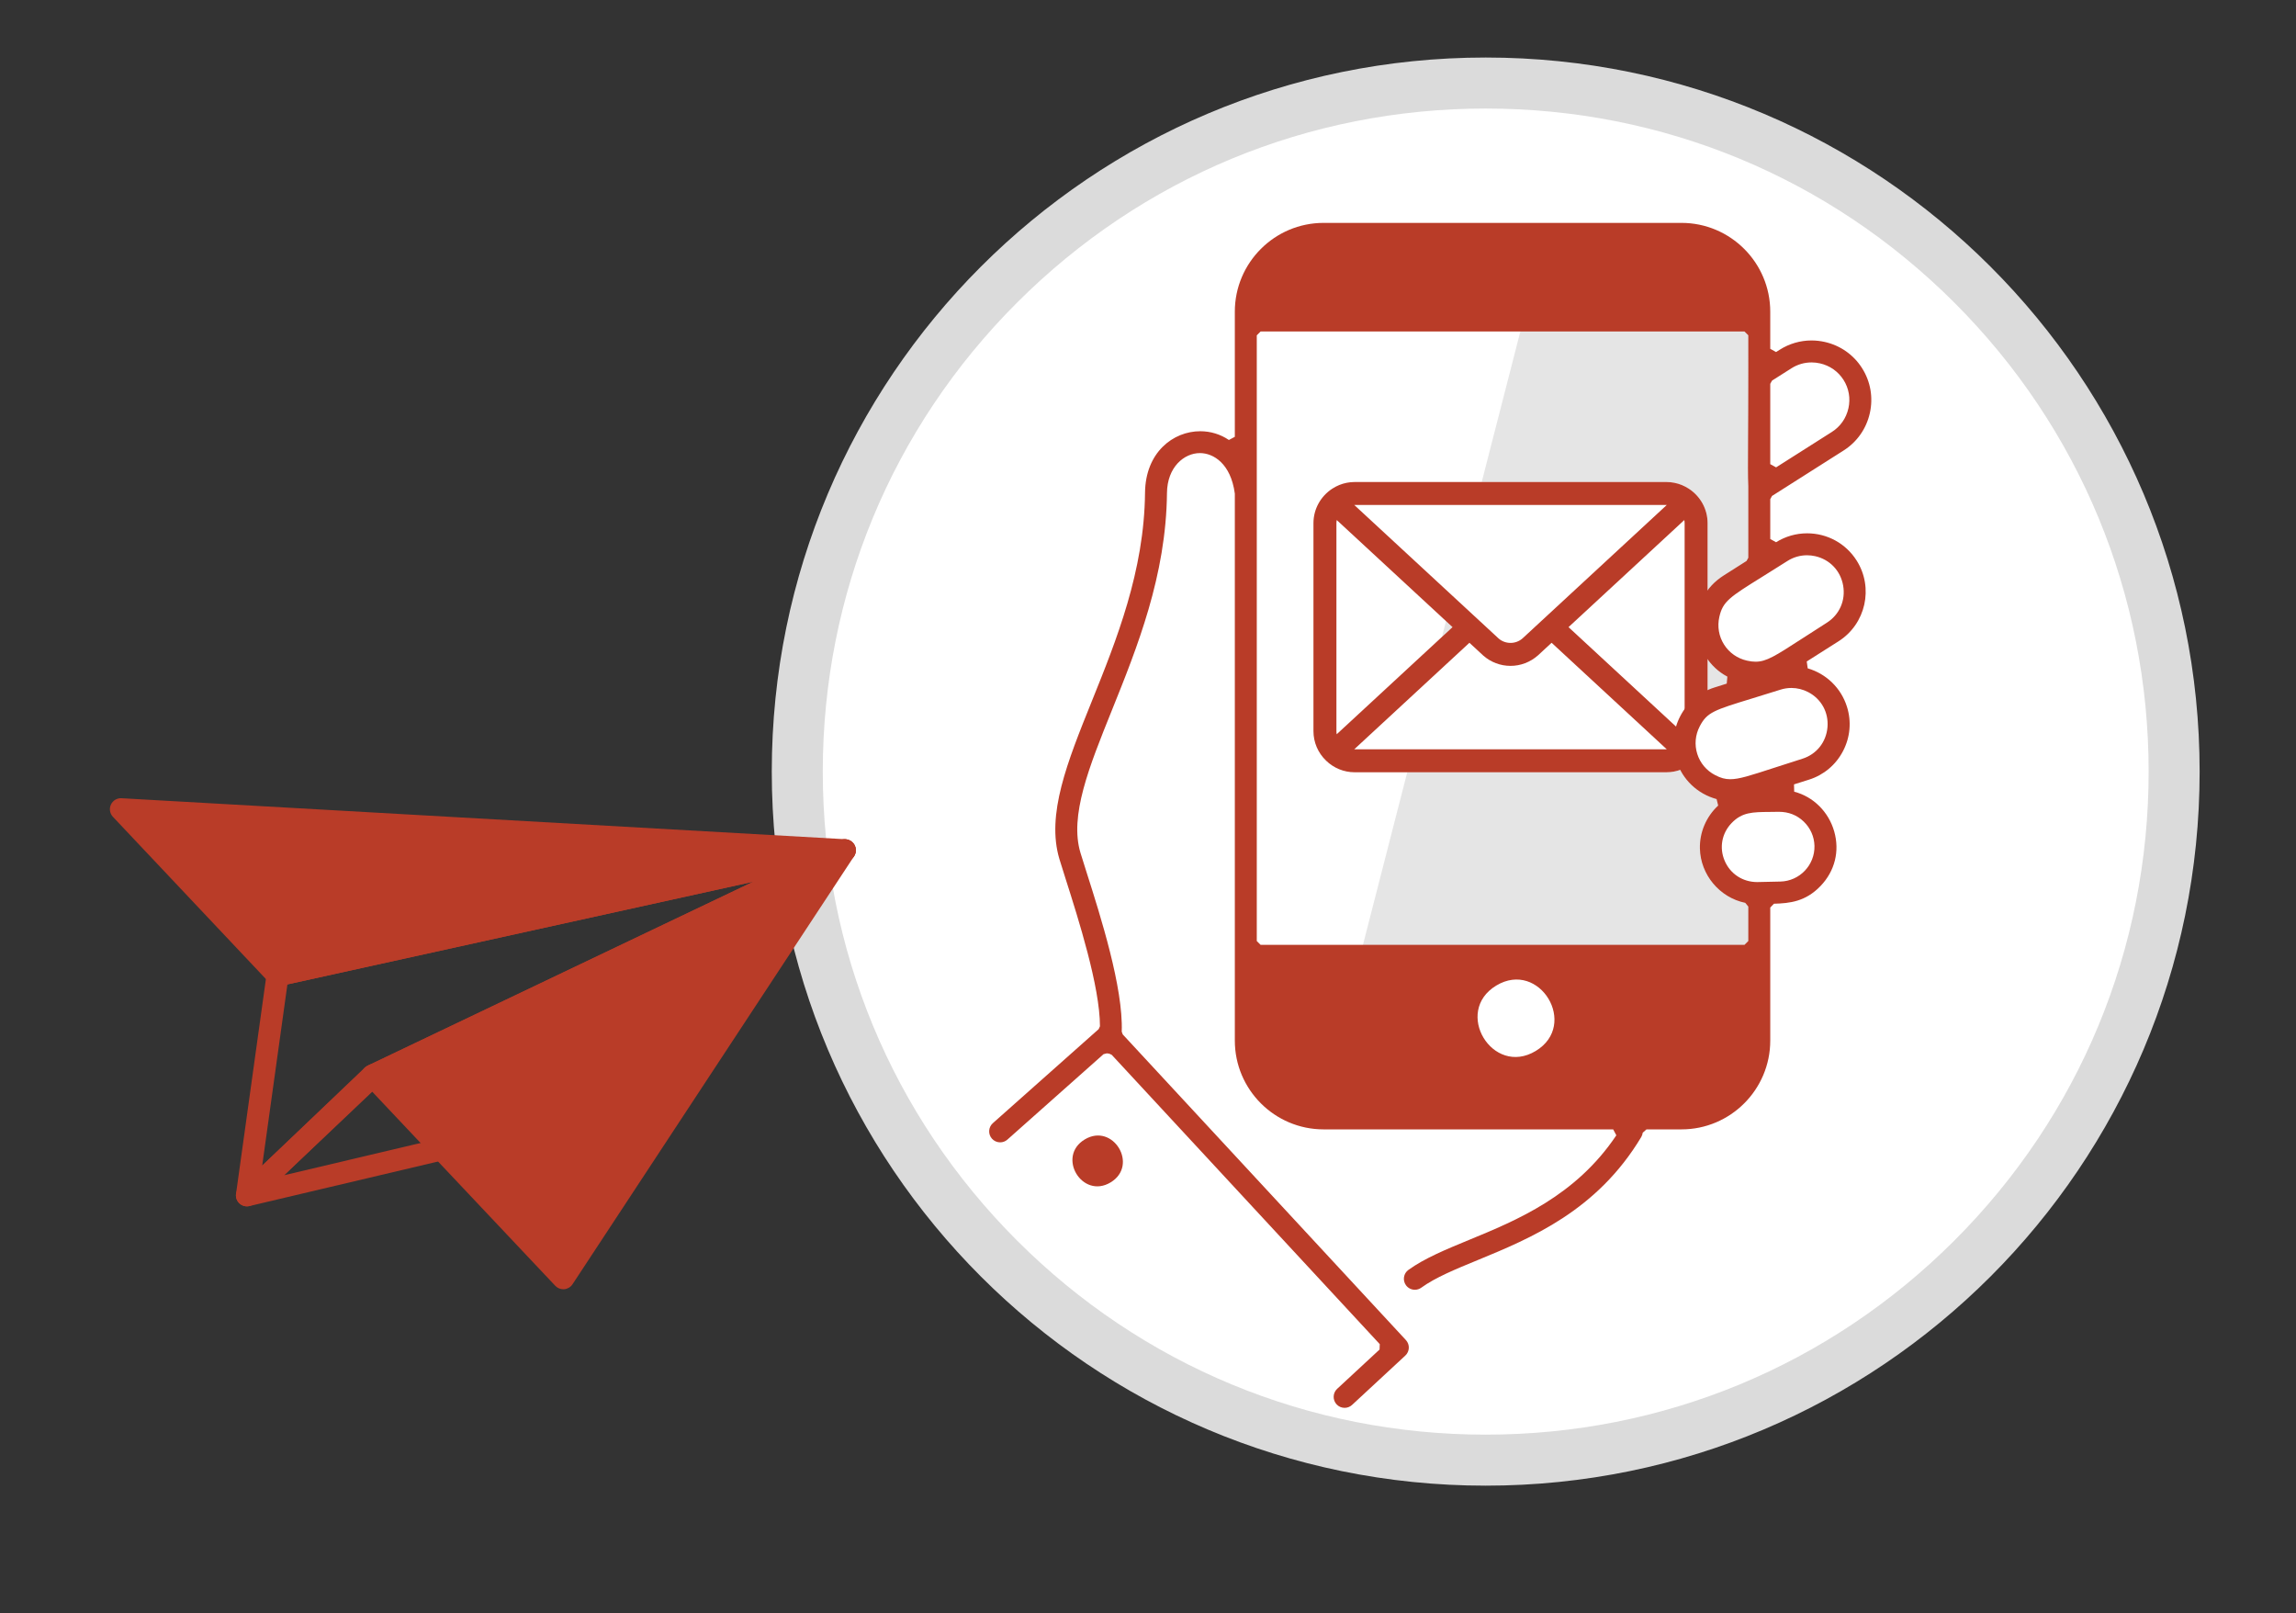 <?xml version="1.0" encoding="utf-8"?>
<!-- Generator: Adobe Illustrator 15.0.0, SVG Export Plug-In . SVG Version: 6.00 Build 0)  -->
<!DOCTYPE svg PUBLIC "-//W3C//DTD SVG 1.1//EN" "http://www.w3.org/Graphics/SVG/1.1/DTD/svg11.dtd">
<svg version="1.1" id="レイヤー_1" xmlns="http://www.w3.org/2000/svg" xmlns:xlink="http://www.w3.org/1999/xlink" x="0px"
	 y="0px" width="603.59px" height="424px" viewBox="0 0 603.59 424" enable-background="new 0 0 603.59 424" xml:space="preserve">
<rect x="0" y="0" width="603.59" height="424" fill="#333333" stroke="none"/>
<g>
	<path fill="#FFFFFF" d="M390.576,383.787c-99.794,0-180.982-81.188-180.982-180.981S290.782,21.823,390.576,21.823
		c99.791,0,180.978,81.188,180.978,180.982S490.367,383.787,390.576,383.787z"/>
	<path fill="#DBDBDB" d="M390.576,28.526c46.55,0,90.313,18.128,123.23,51.045c32.916,32.917,51.044,76.683,51.044,123.234
		s-18.128,90.316-51.044,123.233c-32.917,32.917-76.681,51.045-123.23,51.045c-46.553,0-90.318-18.128-123.235-51.045
		c-32.917-32.917-51.044-76.682-51.044-123.233c0-46.552,18.128-90.317,51.044-123.234
		C300.258,46.654,344.023,28.526,390.576,28.526 M390.576,15.12c-103.657,0-187.686,84.029-187.686,187.686
		c0,103.655,84.028,187.685,187.686,187.685c103.651,0,187.681-84.029,187.681-187.685C578.257,99.149,494.228,15.12,390.576,15.12
		L390.576,15.12z"/>
</g>
<g>
	<path fill="none" d="M356.018,196.945c0.032,0,0.063,0.001,0.096,0.001h15.382l4.816-18.767L356.018,196.945z"/>
	<path fill="none" d="M387.977,132.727h-31.863c-0.029,0-0.057,0.008-0.086,0.009l25.819,23.876L387.977,132.727z"/>
	<path fill="none" d="M351.411,136.688c-0.048,0.27-0.084,0.543-0.084,0.827v54.644c0,0.283,0.025,0.562,0.074,0.835l27.676-25.593
		l1.064-4.145L351.411,136.688z"/>
	<polygon fill="#E5E5E5" points="380.142,163.256 379.077,167.4 381.851,164.836 	"/>
	<path fill="#E5E5E5" d="M459.702,82.786h-58.908l-11.269,43.906h48.556c0.358,0,0.715,0.019,1.068,0.054
		c0.188,0.019,0.373,0.053,0.559,0.082c0.158,0.024,0.317,0.042,0.474,0.073c0.254,0.05,0.501,0.117,0.748,0.185
		c0.082,0.022,0.166,0.039,0.247,0.063c0.304,0.091,0.6,0.198,0.891,0.314c0.021,0.008,0.043,0.015,0.063,0.023
		c3.966,1.607,6.772,5.495,6.772,10.03v54.644c0,2.819-1.082,5.47-3.055,7.507c-0.145,0.176-0.309,0.336-0.489,0.476
		c-2.008,1.834-4.58,2.841-7.278,2.841h-68.136L356.724,254.5h102.979l1.065-1.065V102.447v-7.288V83.851L459.702,82.786z"/>
	<path fill="#B93C28" d="M352.136,127.458c0.289-0.116,0.582-0.22,0.88-0.31C352.716,127.238,352.424,127.344,352.136,127.458z"/>
	<path fill="#B93C28" d="M353.273,127.082c0.244-0.067,0.489-0.132,0.738-0.182C353.761,126.949,353.518,127.016,353.273,127.082z"
		/>
	<path fill="#B93C28" d="M356.019,132.728l0.009,0.008c0.029,0,0.057-0.009,0.086-0.009
		C356.082,132.727,356.05,132.728,356.019,132.728z"/>
	<path fill="#B93C28" d="M354.493,126.826c0.184-0.028,0.366-0.062,0.552-0.081C354.858,126.764,354.677,126.798,354.493,126.826z"
		/>
	<path fill="#B93C28" d="M439.149,126.746c0.188,0.019,0.373,0.053,0.559,0.082C439.522,126.799,439.338,126.764,439.149,126.746z"
		/>
	<path fill="#B93C28" d="M441.177,127.148c0.302,0.091,0.599,0.197,0.891,0.314C441.776,127.346,441.48,127.239,441.177,127.148z"/>
	<path fill="#B93C28" d="M440.182,126.9c0.253,0.05,0.501,0.116,0.748,0.185C440.683,127.017,440.436,126.95,440.182,126.9z"/>
	<path fill="#B93C28" d="M438.176,132.728c-0.031,0-0.063-0.001-0.095-0.001c0.029,0,0.057,0.008,0.086,0.009L438.176,132.728z"/>
	<path fill="#B93C28" d="M352.062,127.486c0.024-0.01,0.05-0.018,0.074-0.027C352.111,127.468,352.086,127.476,352.062,127.486z"/>
	<path fill="#B93C28" d="M353.016,127.148c0.085-0.025,0.173-0.043,0.258-0.066C353.188,127.105,353.101,127.123,353.016,127.148z"
		/>
	<path fill="#B93C28" d="M355.045,126.746c0.352-0.035,0.708-0.054,1.068-0.054C355.755,126.691,355.398,126.71,355.045,126.746z"/>
	<path fill="#B93C28" d="M354.012,126.9c0.158-0.031,0.32-0.049,0.481-0.074C354.332,126.851,354.17,126.868,354.012,126.9z"/>
	<path fill="#B93C28" d="M442.067,127.462c0.021,0.008,0.043,0.015,0.063,0.023C442.11,127.477,442.089,127.47,442.067,127.462z"/>
	<path fill="#B93C28" d="M438.081,126.691c0.36,0,0.717,0.02,1.068,0.054C438.796,126.71,438.439,126.691,438.081,126.691z"/>
	<path fill="#B93C28" d="M439.708,126.827c0.158,0.024,0.318,0.042,0.474,0.073C440.025,126.869,439.866,126.852,439.708,126.827z"
		/>
	<path fill="#B93C28" d="M440.93,127.084c0.082,0.022,0.166,0.04,0.247,0.063C441.096,127.124,441.012,127.107,440.93,127.084z"/>
	<path fill="#B93C28" d="M443.97,128.453c-0.013-0.008-0.025-0.016-0.037-0.024c-0.257-0.166-0.521-0.321-0.793-0.465
		c-0.041-0.022-0.081-0.045-0.123-0.066c-0.289-0.149-0.582-0.29-0.886-0.413c-0.021-0.008-0.042-0.015-0.063-0.023
		c-0.292-0.117-0.589-0.223-0.891-0.314c-0.081-0.024-0.165-0.041-0.247-0.063c-0.247-0.068-0.495-0.134-0.748-0.185
		c-0.155-0.031-0.315-0.048-0.474-0.073c-0.186-0.028-0.371-0.063-0.559-0.082c-0.352-0.035-0.708-0.054-1.068-0.054h-48.556
		h-33.412c-0.36,0-0.717,0.02-1.068,0.054c-0.186,0.019-0.368,0.053-0.552,0.081c-0.161,0.024-0.323,0.042-0.481,0.074
		c-0.249,0.05-0.494,0.115-0.738,0.182c-0.085,0.023-0.173,0.041-0.258,0.066c-0.298,0.09-0.591,0.194-0.88,0.31
		c-0.024,0.01-0.05,0.017-0.074,0.027c-0.303,0.123-0.597,0.263-0.885,0.412c-0.042,0.021-0.083,0.045-0.125,0.067
		c-0.27,0.144-0.533,0.298-0.789,0.463c-0.013,0.009-0.026,0.017-0.04,0.026c-2.963,1.932-4.932,5.266-4.932,9.061v54.644
		c0,2.938,1.175,5.694,3.309,7.761c0.002,0.001,0.004,0.003,0.006,0.005c2.038,1.972,4.706,3.057,7.508,3.057h13.832h68.136
		c2.698,0,5.271-1.006,7.278-2.841c0.181-0.14,0.345-0.299,0.489-0.476c1.973-2.037,3.055-4.688,3.055-7.507v-54.644
		C448.903,133.72,446.935,130.385,443.97,128.453z M356.113,132.727h31.863h50.104c0.031,0,0.063,0,0.095,0.001l-0.009,0.008
		l-37.903,35.053c-0.877,0.771-2,1.194-3.167,1.194c-1.166,0-2.289-0.424-3.108-1.143l-12.142-11.228l-25.819-23.876l-0.009-0.008
		C356.05,132.728,356.082,132.727,356.113,132.727z M351.327,192.159v-54.644c0-0.283,0.036-0.557,0.084-0.827l28.73,26.567
		l1.709,1.581l-2.773,2.564l-27.676,25.593C351.353,192.72,351.327,192.441,351.327,192.159z M438.081,196.946h-66.586h-15.382
		c-0.032,0-0.063,0-0.096-0.001l20.294-18.766l9.984-9.233l3.65,3.376c1.979,1.739,4.519,2.696,7.15,2.696
		c2.633,0,5.173-0.958,7.208-2.747l3.595-3.324l30.277,27.998C438.145,196.946,438.113,196.946,438.081,196.946z M442.867,192.159
		c0,0.283-0.025,0.562-0.074,0.835l-30.448-28.157l30.438-28.148c0.048,0.27,0.084,0.543,0.084,0.827V192.159z"/>
</g>
<path fill="#FFFFFF" d="M466.335,202.096c-7.093,2.308-10.33,3.361-12.951,3.361c-1.518,0-2.814-0.353-4.476-1.218
	c-2.556-1.329-4.434-3.558-5.288-6.277c-0.854-2.715-0.594-5.613,0.732-8.16c2.162-4.161,4.205-4.786,15.538-8.258
	c2.351-0.721,5.117-1.568,8.39-2.601c1.045-0.329,2.124-0.496,3.209-0.496c1.706,0,3.421,0.423,4.962,1.224
	c3.908,2.034,6.1,6.024,5.717,10.414c-0.386,4.417-3.231,7.983-7.431,9.309C471.447,200.433,468.683,201.333,466.335,202.096z"/>
<path fill="#FFFFFF" d="M463.416,233.187c-6.218-0.028-5.057-0.043-7.132-0.729c-1.2-0.397-2.136-1.016-3.224-2.135
	c-1.675-1.72-2.578-6.978-2.543-9.353c0.034-2.373,0.999-4.599,2.716-6.268c2.8-2.728,0.581-2.688,10.46-2.47
	c2.05,0.045,4.461,0.099,7.321,0.137c0.913,0.013,1.812,0.164,2.671,0.448c1.35,0.446,2.597,1.229,3.606,2.268
	c2.562,2.632,3.252,9.364,1.8,12.739c-1.461,3.395-4.646,5.473-8.317,5.423C467.897,233.21,465.474,233.197,463.416,233.187z"/>
<path fill="#FFFFFF" d="M474.29,169.257c-6.742,4.083-9.819,5.948-12.516,6.579c-1.562,0.366-2.98,0.315-4.898-0.174
	c-2.949-0.751-5.419-2.592-6.953-5.185c-1.534-2.587-1.963-5.632-1.213-8.571c1.222-4.802,3.173-5.938,13.997-12.241
	c2.245-1.308,4.888-2.846,8.005-4.698c0.996-0.59,2.066-1.022,3.183-1.284c1.756-0.411,3.621-0.389,5.4,0.064
	c4.511,1.151,7.728,4.729,8.391,9.337c0.668,4.637-1.401,8.993-5.402,11.369C479.148,166.314,476.521,167.905,474.29,169.257z"/>
<rect display="none" fill="#C4C4C4" width="332" height="239"/>
<g>
	<circle fill="#B93C28" cx="397.057" cy="270.255" r="8.61"/>
	<path fill="#B93C28" d="M465.841,130.357l18.835-11.959c3.524-2.239,5.97-5.728,6.884-9.824c0.914-4.099,0.187-8.296-2.051-11.818
		c-2.236-3.523-5.726-5.968-9.824-6.884c-1.144-0.255-2.311-0.385-3.467-0.385c-2.955,0-5.841,0.842-8.348,2.436l-0.962,0.606
		l-1.531-0.847v-9.761c0-12.868-10.467-23.337-23.333-23.337h-94.088c-12.866,0-23.334,10.469-23.334,23.337v32.893l-1.56,0.829
		c-2.229-1.504-4.831-2.299-7.522-2.299c-7.138,0-14.419,5.556-14.524,16.177c-0.207,20.603-7.521,38.744-13.974,54.749
		c-6.458,16.019-12.035,29.852-8.531,41.531c0.409,1.364,0.97,3.126,1.622,5.173c3.376,10.603,9.026,28.348,9.036,38.771
		l-0.336,0.749l-27.823,24.719c-0.577,0.512-0.919,1.218-0.965,1.987s0.211,1.51,0.723,2.085c0.547,0.617,1.334,0.971,2.159,0.971
		c0.706,0,1.385-0.259,1.914-0.73l25.27-22.449l0.896-0.225c0.06,0.014,0.117,0.032,0.128,0.042c0.14,0.027,0.279,0.03,0.437,0.037
		l0.688,0.319l70.464,76.047l-0.054,1.413l-11.146,10.33c-1.165,1.08-1.234,2.909-0.155,4.075c0.552,0.596,1.304,0.924,2.116,0.924
		c0.728,0,1.424-0.273,1.96-0.771l13.994-12.967c1.166-1.081,1.236-2.909,0.156-4.075l-74.44-80.34l-0.266-0.717
		c0.43-11.528-5.584-30.408-9.177-41.688c-0.665-2.087-1.243-3.902-1.674-5.337c-2.913-9.71,2.245-22.514,8.217-37.34
		c6.709-16.653,14.312-35.528,14.529-57.225c0.068-6.813,4.513-10.489,8.66-10.489c3.568,0,8.111,2.776,9.17,10.602l0.009,0.134
		v143.686c0,12.866,10.468,23.334,23.334,23.334h76.128l0.831,1.557c-10.688,15.951-26.187,22.334-38.653,27.468
		c-6.046,2.49-11.757,4.842-16.006,7.909c-1.289,0.932-1.58,2.738-0.647,4.028c0.539,0.748,1.414,1.194,2.341,1.194
		c0.608,0,1.191-0.188,1.686-0.545c3.713-2.681,8.869-4.802,14.858-7.267c13.95-5.748,31.312-12.902,42.971-32.333
		c0.204-0.342,0.334-0.724,0.385-1.134l0.992-0.878h9.203c12.866,0,23.333-10.468,23.333-23.334v-34.976l0.972-1
		c4.216-0.117,8.326-0.563,12.269-4.683c3.748-3.919,5.05-9.143,3.57-14.331c-1.466-5.142-5.495-9.139-10.516-10.433l-0.051-1.922
		l3.938-1.243c3.89-1.228,7.07-3.901,8.957-7.528c1.888-3.627,2.25-7.766,1.021-11.654c-1.535-4.869-5.391-8.637-10.313-10.077
		l-0.255-1.804l8.36-5.308c7.165-4.55,9.293-14.08,4.743-21.244c-2.835-4.467-7.7-7.134-13.015-7.134
		c-2.883,0-5.701,0.811-8.15,2.344l-1.53-0.848v-10.471L465.841,130.357z M465.377,121.997v-21.112l0.465-0.844l5.118-3.247
		c1.58-1.004,3.403-1.534,5.271-1.534c0.733,0,1.473,0.082,2.195,0.244c2.593,0.577,4.799,2.12,6.213,4.345
		c1.412,2.224,1.87,4.876,1.289,7.467c-0.579,2.595-2.122,4.801-4.344,6.212l-14.671,9.314L465.377,121.997z M475.037,145.946
		c0.712,0,1.43,0.08,2.135,0.236c3.864,0.864,6.688,3.826,7.37,7.731c0.683,3.907-0.967,7.651-4.306,9.772
		c-2.55,1.619-4.689,3.003-6.509,4.182c-6.998,4.531-9.356,6.058-12.225,6.058c-0.671,0-1.381-0.09-2.233-0.281
		c-2.518-0.562-4.658-2.059-6.028-4.215c-1.371-2.158-1.816-4.735-1.253-7.255c0.918-4.113,2.726-5.238,11.41-10.645
		c1.832-1.141,3.985-2.482,6.521-4.092C471.454,146.461,473.224,145.946,475.037,145.946z M330.392,247.34V88.134l1-1H458.61l1,1
		V98.75c0,6.842-0.033,12.229-0.059,16.487c-0.039,6.294-0.062,10.092,0.059,12.512v18.849l-0.464,0.844l-6.032,3.831
		c-4.744,3.012-7.333,7.941-7.103,13.523c0.229,5.546,3.33,10.545,8.093,13.044l-0.164,1.839l-3.27,1.032
		c-3.889,1.228-7.069,3.902-8.956,7.53c-1.888,3.627-2.251,7.767-1.022,11.655c1.565,4.967,5.521,8.756,10.582,10.137l0.416,1.698
		c-3.149,2.919-4.901,7.029-4.805,11.277c0.153,6.896,5.169,12.908,11.926,14.296l0.799,0.979v9.056l-1,1H331.392L330.392,247.34z
		 M453.395,226.247c-1.459-3.416-0.767-7.209,1.807-9.899c2.759-2.883,5.497-2.904,10.033-2.941c0.74-0.006,1.536-0.012,2.396-0.031
		h0.022c2.547,0,4.735,0.858,6.507,2.551c1.775,1.698,2.784,3.975,2.841,6.412c0.109,5.047-3.91,9.25-8.963,9.369
		c-5.981,0.133-6.027,0.133-6.108,0.133C458.139,231.84,454.868,229.697,453.395,226.247z M466.362,201.824
		c-6.299,2.049-9.174,2.985-11.502,2.985c-1.348,0-2.499-0.313-3.975-1.082c-2.27-1.18-3.938-3.16-4.696-5.575
		c-0.759-2.411-0.527-4.985,0.65-7.246c1.921-3.695,3.734-4.25,13.799-7.334c2.088-0.64,4.545-1.393,7.451-2.31
		c0.928-0.292,1.886-0.44,2.85-0.44c1.515,0,3.038,0.376,4.406,1.087c3.471,1.807,5.417,5.35,5.077,9.249
		c-0.343,3.922-2.87,7.09-6.599,8.267C470.902,200.347,468.447,201.146,466.362,201.824z"/>
	<path fill="#B93C28" d="M285.158,299.498c-7.463,4.504-0.647,15.781,6.808,11.283C299.429,306.279,292.613,295,285.158,299.498z"/>
</g>
<path fill="#FFFFFF" d="M393.351,259.043c-11.372,6.863-0.986,24.048,10.374,17.193
	C415.097,269.376,404.711,252.188,393.351,259.043z"/>
<g>
	<path fill="#B93C28" d="M64.918,317.076c-0.449,0-0.902-0.104-1.32-0.318c-1.097-0.561-1.718-1.756-1.548-2.977l8.045-57.832
		c0.167-1.199,1.063-2.17,2.246-2.43l149.13-32.867c1.438-0.32,2.884,0.494,3.363,1.887c0.479,1.393-0.163,2.922-1.492,3.557
		L99.528,285.156l-32.61,31.119C66.367,316.803,65.646,317.076,64.918,317.076z M75.556,258.744l-6.622,47.6l26.93-25.699
		c0.222-0.211,0.476-0.387,0.753-0.52l101.41-48.373L75.556,258.744z"/>
	<path fill="#B93C28" d="M148.083,338.869c-0.794,0-1.558-0.326-2.107-0.908l-50.219-53.232c-0.636-0.672-0.911-1.609-0.741-2.52
		s0.765-1.684,1.601-2.084l124.23-59.26c1.174-0.561,2.576-0.268,3.432,0.711c0.854,0.98,0.951,2.41,0.236,3.496l-74.012,112.492
		c-0.486,0.74-1.285,1.217-2.168,1.295C148.251,338.865,148.167,338.869,148.083,338.869z"/>
	<path fill="#B93C28" d="M72.964,259.246c-0.789,0-1.554-0.322-2.107-0.908L29.68,214.689c-0.814-0.863-1.019-2.135-0.519-3.211
		c0.5-1.074,1.593-1.738,2.79-1.67l190.308,10.779c1.444,0.082,2.607,1.219,2.723,2.66c0.117,1.443-0.85,2.75-2.264,3.063
		l-149.13,32.867C73.381,259.223,73.172,259.246,72.964,259.246z"/>
	<path fill="#B93C28" d="M64.918,317.076c-1.046,0-2.034-0.568-2.548-1.52c-0.623-1.152-0.395-2.578,0.556-3.479l33.399-31.658
		c0.562-0.533,1.301-0.826,2.084-0.795c0.771,0.025,1.502,0.357,2.029,0.922l18.149,19.488c0.703,0.754,0.952,1.826,0.651,2.814
		c-0.299,0.988-1.102,1.742-2.105,1.979L65.584,317C65.362,317.053,65.139,317.076,64.918,317.076z M98.19,286.635l-23.481,22.258
		l36.241-8.559L98.19,286.635z"/>
</g>
</svg>
